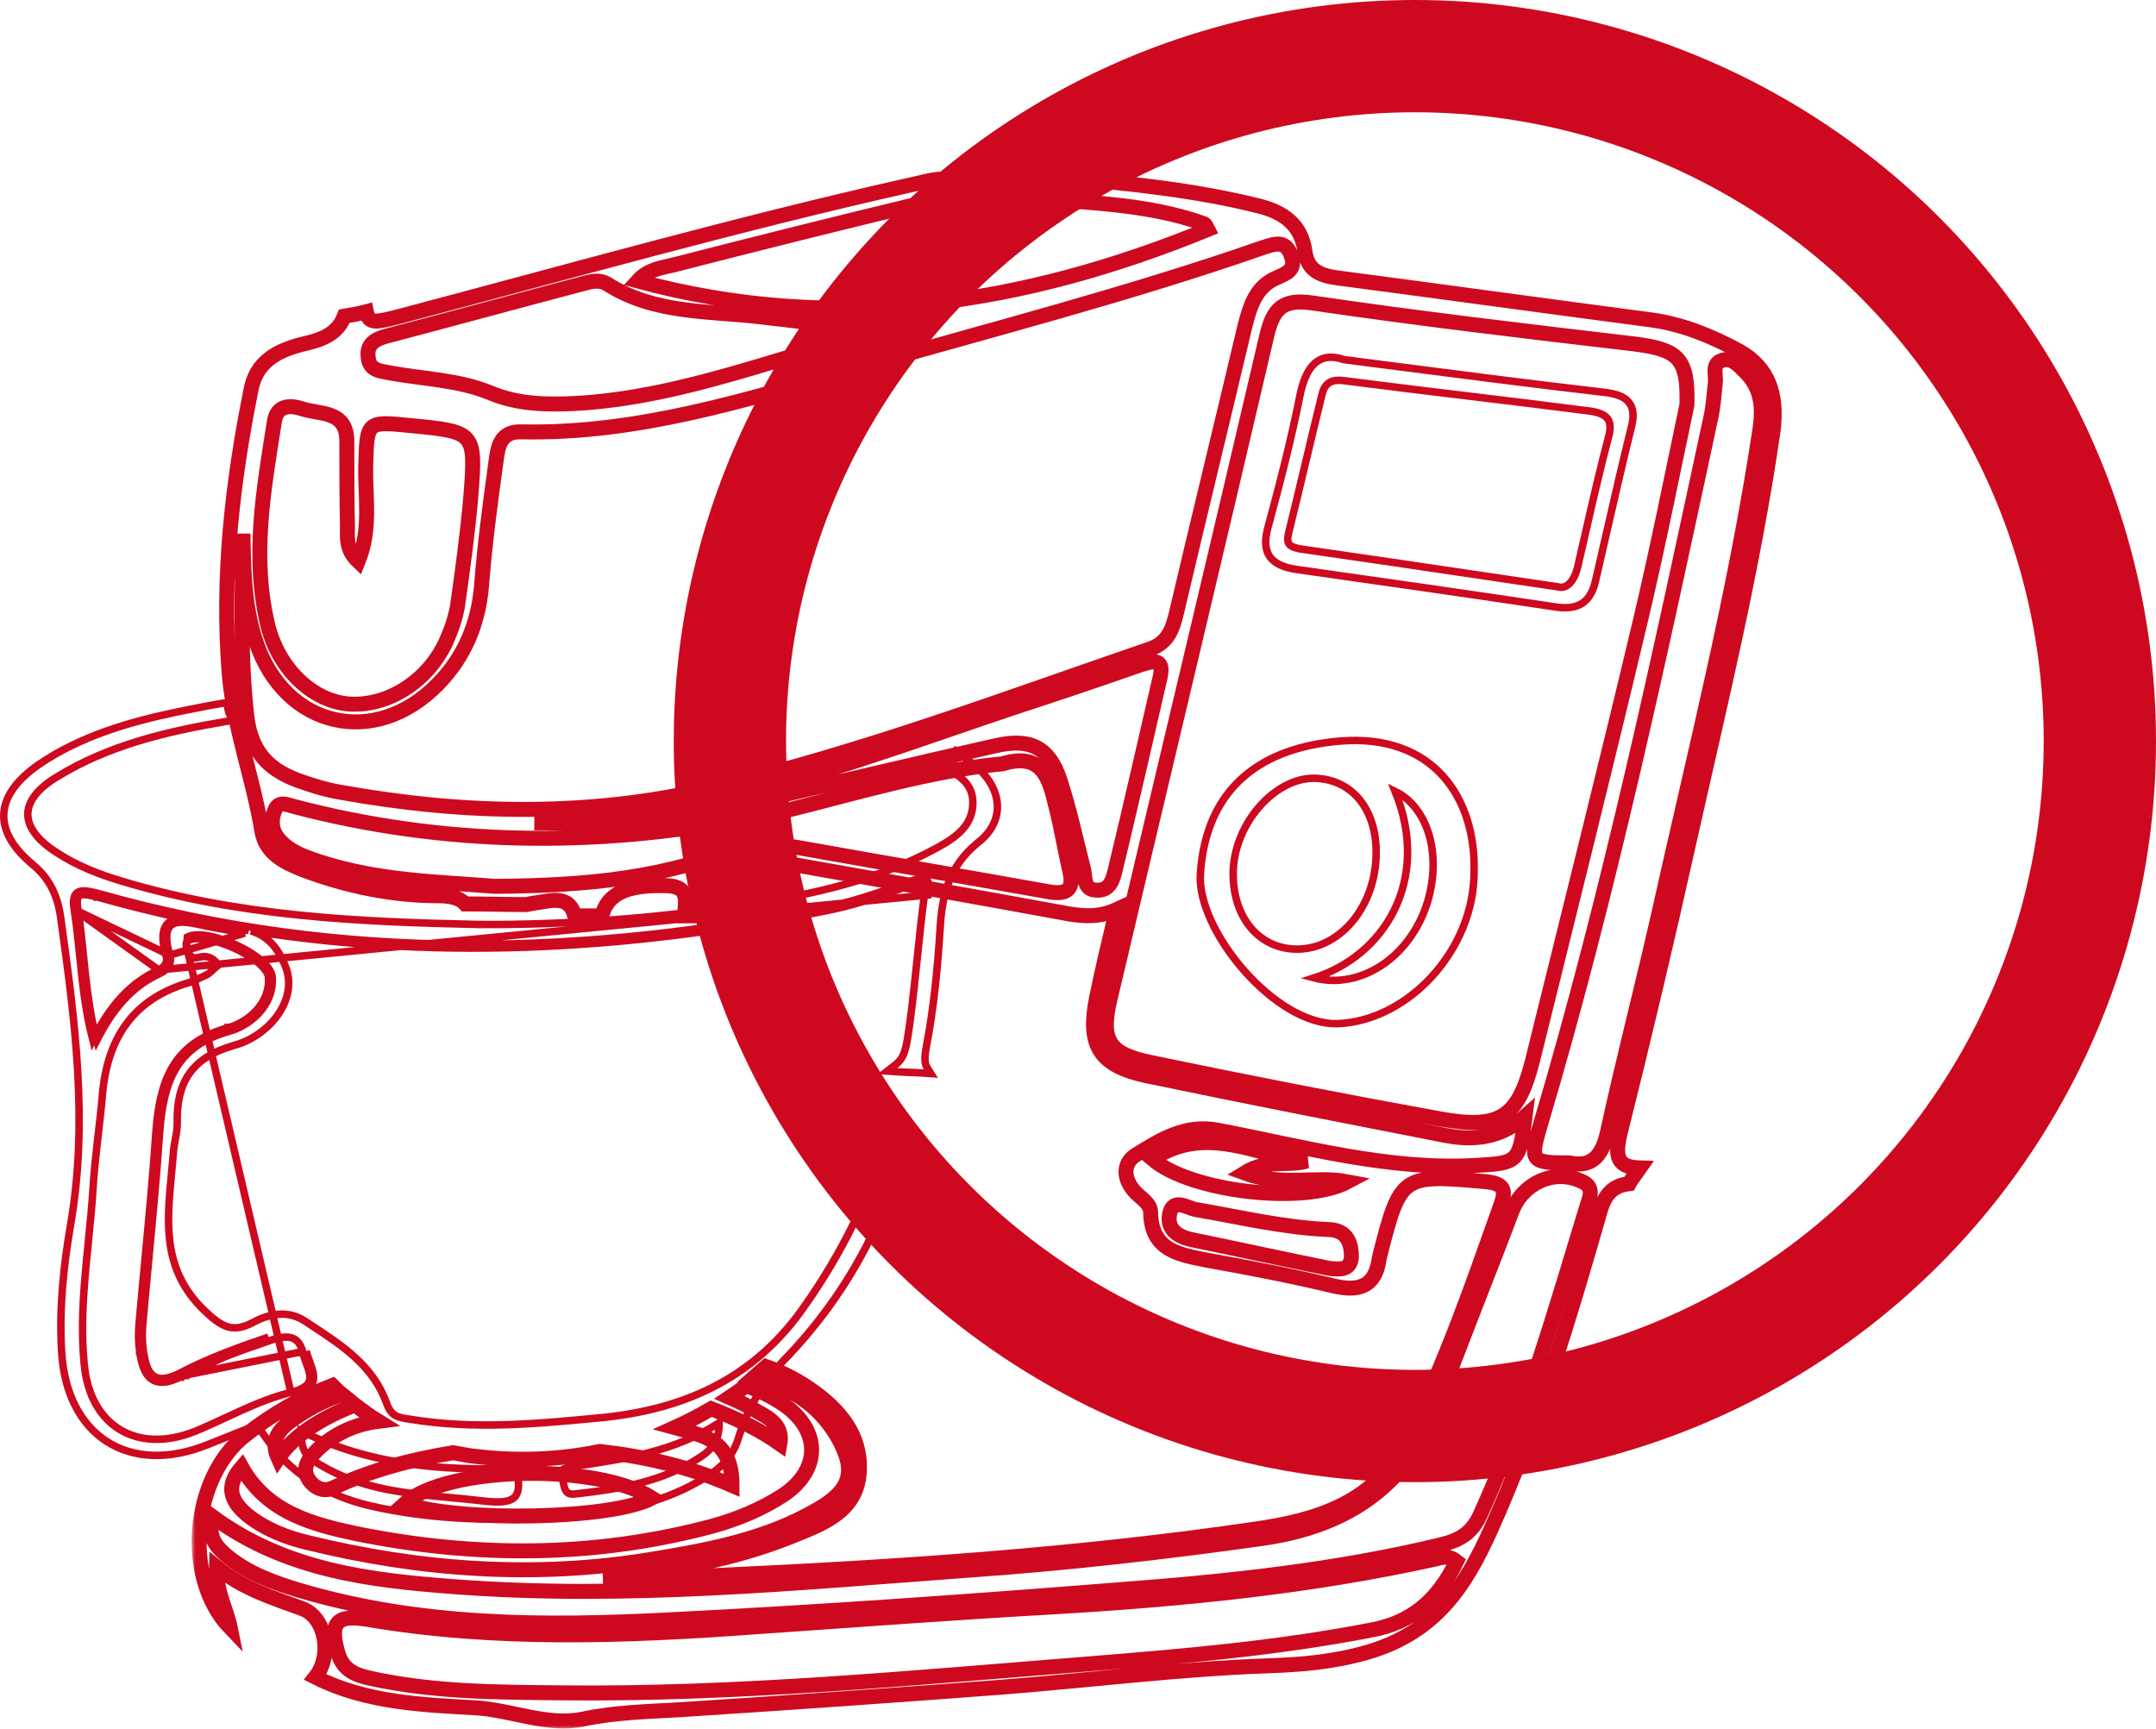 <svg width="288" height="231" viewBox="0 0 288 231" fill="none" xmlns="http://www.w3.org/2000/svg">
<path d="M27.714 123.746L27.796 123.355C29.448 123.674 31.101 123.968 32.753 124.238L32.767 124.177C31.922 124.009 31.1 123.861 30.283 123.715L30.28 123.715C29.461 123.568 28.648 123.423 27.814 123.256C27.628 123.217 27.439 123.176 27.248 123.135C26.638 123.002 26.011 122.866 25.427 122.781C25.129 122.738 24.829 122.706 24.535 122.695M27.714 123.746L27.792 123.354C26.706 123.145 25.62 122.925 24.535 122.695M27.714 123.746C27.519 123.705 27.324 123.663 27.128 123.62C24.12 122.968 21.175 122.329 22.674 127.6M27.714 123.746C28.554 123.914 29.373 124.06 30.192 124.207C31.011 124.354 31.83 124.5 32.67 124.668L22.674 127.6M24.535 122.695C24.078 122.678 23.636 122.713 23.243 122.841C22.91 122.95 22.603 123.128 22.355 123.401C22.107 123.675 21.94 124.02 21.851 124.428C21.675 125.227 21.787 126.309 22.193 127.737L22.196 127.748L22.199 127.758C22.427 128.438 22.071 129.139 21.199 129.578M24.535 122.695C20.733 121.887 16.934 120.949 13.136 119.873M21.199 129.578L123.986 119.557C124.322 117.211 123.734 116.96 121.634 117.714C118.189 118.971 114.745 120.227 111.217 120.981C78.454 127.684 45.776 128.605 13.265 119.39M21.199 129.578C21.196 129.579 21.193 129.581 21.19 129.582L21.413 130.03M21.199 129.578C21.203 129.576 21.206 129.575 21.209 129.573L21.413 130.03M21.199 129.578C17.325 131.316 14.767 134.408 12.74 138.259M21.199 129.578L9.905 121.484M13.136 119.873L13.144 119.875L13.265 119.39M13.136 119.873L13.07 119.856C12.586 119.736 12.143 119.625 11.742 119.563C11.314 119.497 11.001 119.498 10.786 119.564C10.608 119.618 10.485 119.717 10.405 119.944C10.312 120.209 10.277 120.661 10.398 121.404L10.399 121.406C10.725 123.48 10.938 125.582 11.152 127.693C11.242 128.582 11.332 129.472 11.431 130.362C11.72 132.966 12.085 135.593 12.74 138.259M13.136 119.873C13.134 119.872 13.131 119.871 13.129 119.871L13.265 119.39M13.265 119.39C13.237 119.383 13.21 119.376 13.182 119.369C11.198 118.874 9.407 118.427 9.905 121.484M22.674 127.6C23.01 128.605 22.422 129.527 21.413 130.03M22.674 127.6L9.905 121.484M9.905 121.484C10.229 123.544 10.44 125.624 10.653 127.728C11.023 131.383 11.4 135.112 12.395 138.933C12.508 138.706 12.623 138.481 12.74 138.259M12.74 138.259C12.8 138.502 12.862 138.745 12.927 138.988C14.969 134.953 17.512 131.776 21.413 130.03M24.916 126.447C24.95 126.551 24.981 126.648 25.01 126.741C25.101 127.03 25.177 127.27 25.301 127.486C25.442 127.729 25.619 127.89 25.948 127.945L25.961 127.947L25.974 127.95C26.061 127.969 26.173 127.964 26.357 127.929C26.401 127.921 26.456 127.909 26.517 127.896C26.664 127.865 26.849 127.825 27.013 127.805C27.275 127.773 27.577 127.773 27.902 127.881C28.228 127.989 28.538 128.194 28.837 128.517L29.195 128.904L28.79 129.241C28.609 129.391 28.468 129.526 28.331 129.656C28.288 129.697 28.245 129.737 28.203 129.777C28.032 129.936 27.84 130.107 27.601 130.226L27.591 130.231L27.581 130.235C27.359 130.334 27.123 130.447 26.879 130.564C26.358 130.814 25.801 131.081 25.267 131.258L25.259 131.261L25.25 131.263C21.475 132.368 18.759 134.239 16.901 136.747C15.039 139.26 14.01 142.451 13.679 146.241C13.535 147.999 13.33 149.773 13.123 151.558C13.087 151.868 13.052 152.177 13.016 152.487C12.775 154.591 12.545 156.715 12.42 158.879L12.42 158.882C12.27 161.202 12.036 163.539 11.804 165.866C11.646 167.445 11.489 169.018 11.358 170.579C11.034 174.463 10.868 178.324 11.242 182.176L11.243 182.181C11.61 186.375 13.396 189.375 15.993 190.961C18.59 192.546 22.094 192.775 26.015 191.227C27.403 190.657 28.755 190.03 30.114 189.399C30.844 189.06 31.577 188.719 32.319 188.387C34.427 187.44 36.581 186.567 38.851 186.011M24.916 126.447L38.971 186.497M24.916 126.447C24.849 126.209 24.853 126.055 24.889 125.953C24.92 125.864 24.999 125.743 25.249 125.618L25.249 125.618L25.255 125.615C25.751 125.359 26.628 125.316 27.772 125.522C28.888 125.724 30.16 126.146 31.369 126.703C32.579 127.26 33.702 127.942 34.53 128.649C35.379 129.374 35.821 130.045 35.868 130.57M24.916 126.447L25.026 125.17C27.63 123.83 36.115 127.6 36.367 130.532M38.851 186.011C38.852 186.011 38.852 186.011 38.852 186.011L38.971 186.497M38.851 186.011C38.851 186.012 38.85 186.012 38.85 186.012L38.971 186.497M38.851 186.011C39.987 185.728 40.625 185.376 40.974 185.025C41.301 184.696 41.407 184.334 41.391 183.909C41.373 183.456 41.216 182.948 41.005 182.367C40.968 182.265 40.93 182.161 40.891 182.055C40.716 181.583 40.526 181.071 40.416 180.577M38.971 186.497C42.721 185.562 42.04 183.722 41.355 181.868C41.18 181.396 41.005 180.924 40.903 180.465M40.416 180.577C40.416 180.578 40.416 180.579 40.416 180.58L40.903 180.465M40.416 180.577C40.263 179.931 40.025 179.5 39.753 179.213C39.484 178.93 39.157 178.762 38.782 178.681C38.003 178.513 37.025 178.721 36.038 179.09L36.031 179.093L36.023 179.095C32.078 180.434 28.162 181.848 24.503 183.755M40.416 180.577C40.416 180.576 40.415 180.575 40.415 180.574L40.903 180.465M40.903 180.465L24.503 183.755M24.503 183.755C24.504 183.755 24.504 183.755 24.505 183.755L24.27 183.313M24.503 183.755L35.863 178.622C31.914 179.962 27.966 181.386 24.27 183.313M24.503 183.755C24.502 183.756 24.502 183.756 24.501 183.757L24.27 183.313M24.503 183.755C22.589 184.773 21.149 184.955 20.138 184.156C19.657 183.776 19.341 183.22 19.12 182.597C18.899 181.973 18.757 181.238 18.65 180.453M24.27 183.313C20.489 185.324 19.565 183.481 19.145 180.381M19.145 180.381L18.651 180.457C18.651 180.456 18.651 180.454 18.65 180.453M19.145 180.381C18.977 179.292 18.977 178.119 19.061 177.03C19.317 174.11 19.592 171.199 19.867 168.291C20.404 162.607 20.94 156.935 21.329 151.226C21.834 144.775 23.346 139.748 30.738 137.737M19.145 180.381L18.65 180.448C18.65 180.45 18.65 180.451 18.65 180.453M18.65 180.453C18.476 179.315 18.477 178.103 18.563 176.991L18.563 176.986C18.82 174.059 19.095 171.144 19.37 168.235C19.907 162.555 20.442 156.895 20.831 151.192L20.831 151.187C21.084 147.946 21.594 144.98 23.02 142.562C24.461 140.12 26.804 138.29 30.603 137.256M30.603 137.256C30.602 137.256 30.6 137.257 30.599 137.257L30.738 137.737M30.603 137.256C30.604 137.256 30.606 137.255 30.607 137.255L30.738 137.737M30.603 137.256C31.821 136.902 33.208 136.112 34.254 134.961C35.293 133.816 35.982 132.334 35.868 130.57M30.738 137.737C33.343 136.983 36.619 134.386 36.367 130.532M36.367 130.532L35.868 130.575C35.868 130.574 35.868 130.572 35.868 130.57M36.367 130.532L35.868 130.565C35.868 130.567 35.868 130.569 35.868 130.57M130.009 102.074L129.999 102.066L129.988 102.059C129.703 101.855 129.437 101.651 129.163 101.441L129.16 101.439C128.888 101.231 128.61 101.017 128.308 100.802L127.758 100.41L127.544 101.051C127.388 101.519 127.167 101.939 126.909 102.196L126.454 102.649L127.005 102.979C127.832 103.474 128.548 103.982 129.068 104.624C129.578 105.253 129.916 106.028 129.955 107.089C130.029 110.2 127.782 111.828 125.174 113.254C117.272 117.568 108.605 119.484 99.801 120.822L99.8 120.822C87.897 122.661 75.996 123.581 63.928 123.498C47.801 123.162 31.902 122.408 16.349 117.738L16.347 117.737C13.262 116.823 10.289 115.667 7.658 113.944L7.658 113.944L7.651 113.94C4.969 112.253 3.743 110.475 3.715 108.836C3.688 107.207 4.843 105.457 7.559 103.816L7.559 103.816L7.563 103.813C14.533 99.51 22.433 97.679 30.401 96.341L31.125 96.219L30.747 95.59C30.552 95.267 30.479 94.864 30.391 94.341L30.309 93.848L29.816 93.93C28.129 94.211 26.441 94.549 24.714 94.896C24.367 94.966 24.018 95.036 23.668 95.106L23.668 95.106L23.663 95.107C17.26 96.451 10.798 98.31 5.171 102.136L5.171 102.136L5.166 102.14C2.305 104.142 0.663 106.313 0.511 108.644C0.36 110.983 1.721 113.28 4.375 115.5L4.375 115.5L4.379 115.504C6.615 117.335 7.66 119.64 8.066 122.31C9.999 136.143 11.832 149.806 9.412 163.707L9.412 163.709C8.484 169.173 7.89 174.828 8.229 180.493C8.53 186.095 10.746 190.307 14.276 192.573C17.806 194.839 22.541 195.089 27.732 192.993C27.733 192.993 27.733 192.993 27.733 192.993L30.252 191.988L32.772 190.983L32.776 190.981C33.476 190.693 33.877 190.633 34.202 190.734C34.531 190.836 34.911 191.147 35.444 191.964L35.447 191.969C38.723 196.87 43.632 199.779 49.356 201.142L49.36 201.143C58.165 203.169 66.958 203.251 75.808 202.494C81.786 201.99 87.842 201.063 93.317 197.907C95.614 196.634 97.69 195.129 98.589 192.26C99.828 188.305 101.807 184.772 104.689 181.732C113.07 173.12 118.572 162.819 121.364 151.259L121.513 150.642H120.878C120.65 150.642 120.419 150.623 120.163 150.602L120.154 150.601C119.908 150.581 119.638 150.558 119.366 150.558H119.005L118.891 150.9C118.846 151.036 118.801 151.191 118.761 151.333L118.759 151.339C118.716 151.489 118.677 151.624 118.639 151.738L118.639 151.737L118.635 151.749C116.131 159.909 112.458 167.402 107.532 174.396L107.529 174.4C100.993 183.888 91.818 188.189 80.672 189.351C80.672 189.351 80.671 189.351 80.671 189.351L80.612 189.356C71.97 190.193 63.486 191.015 54.845 189.606L54.845 189.606L54.835 189.604C53.928 189.475 53.317 189.378 52.828 189.099C52.374 188.841 51.974 188.391 51.622 187.417C49.867 182.484 45.692 179.743 41.751 177.155C41.39 176.918 41.031 176.682 40.676 176.446L40.676 176.446L40.668 176.441C38.344 174.957 35.862 175.548 33.779 176.673C32.346 177.426 31.311 177.527 30.373 177.233C29.394 176.927 28.44 176.168 27.222 174.995C21.671 169.601 22.277 163.326 22.915 156.714C23.006 155.77 23.098 154.818 23.172 153.862L23.172 153.862L23.172 153.856C23.209 153.317 23.31 152.776 23.417 152.209C23.427 152.153 23.438 152.097 23.449 152.04C23.564 151.425 23.678 150.775 23.678 150.137V150.129L23.677 150.122C23.595 147.296 24.111 145.091 25.308 143.398C26.503 141.708 28.425 140.461 31.292 139.643C33.588 139.026 35.742 137.512 37.1 135.597C38.461 133.677 39.055 131.295 38.088 128.999C37.571 127.752 36.95 126.678 36.095 125.848C35.398 125.171 34.559 124.671 33.528 124.363C59.39 128.476 85.336 126.786 111.317 121.471L111.321 121.47C114.884 120.709 118.355 119.442 121.788 118.19L121.803 118.185C121.803 118.184 121.804 118.184 121.804 118.184C122.321 117.999 122.71 117.888 123 117.85C123.299 117.81 123.403 117.859 123.433 117.88C123.453 117.894 123.526 117.957 123.559 118.233C123.592 118.508 123.573 118.912 123.491 119.486L123.49 119.491C123.116 122.31 122.824 125.128 122.534 127.928L122.522 128.041C122.228 130.879 121.935 133.698 121.559 136.495C121.558 136.496 121.558 136.497 121.558 136.498L121.544 136.601C121.297 138.363 121.136 139.518 120.863 140.383C120.597 141.225 120.233 141.765 119.563 142.285L118.531 143.086L119.834 143.179C120.431 143.222 121.027 143.243 121.612 143.264L121.616 143.264C122.205 143.285 122.785 143.305 123.362 143.347L124.344 143.417L123.822 142.582C123.513 142.09 123.47 141.348 123.721 139.923C124.735 134.7 125.24 129.399 125.577 124.113L125.577 124.109C125.826 119.644 126.729 115.797 130.512 112.661C132.464 111.197 133.362 109.329 133.221 107.394C133.082 105.476 131.931 103.599 130.009 102.074ZM76.887 199.572L76.88 199.573C76.433 199.629 76.154 199.58 75.974 199.5C75.803 199.424 75.677 199.3 75.572 199.112C75.46 198.914 75.379 198.655 75.302 198.33C75.266 198.174 75.233 198.012 75.198 197.839L75.195 197.823C75.159 197.647 75.121 197.461 75.077 197.276C74.983 196.863 75.005 196.626 75.05 196.492C75.089 196.377 75.16 196.297 75.291 196.225C75.44 196.144 75.649 196.084 75.935 196.03C76.075 196.003 76.222 195.98 76.381 195.954C76.534 195.929 76.696 195.903 76.86 195.87C77.05 195.842 77.24 195.813 77.431 195.785C83.692 194.851 90.126 193.892 96.07 190.074C96.083 191.157 95.872 191.975 95.536 192.623C95.116 193.433 94.475 194.026 93.715 194.545C88.7 197.906 82.927 198.903 76.887 199.572ZM40.762 193.996C40.371 193.359 40.228 192.549 40.219 191.162C49.486 195.771 59.271 196.519 68.923 196.144C69.281 197.481 69.334 198.417 69.203 199.064C69.066 199.735 68.733 200.107 68.27 200.332C67.774 200.573 67.096 200.658 66.271 200.643C65.516 200.629 64.697 200.533 63.859 200.435C63.787 200.427 63.715 200.419 63.642 200.41L63.64 200.41C62.469 200.28 61.301 200.17 60.139 200.061C54.483 199.528 48.962 199.008 43.826 196.277C42.091 195.348 41.227 194.754 40.762 193.996Z" stroke="#CE091F"/>
<mask id="path-2-outside-1_2401_693" maskUnits="userSpaceOnUse" x="25.598" y="21" width="213" height="210" fill="black">
<rect fill="white" x="25.598" y="21" width="213" height="210"/>
<path d="M232.406 46.941C228.706 44.925 224.838 43.33 220.634 42.742C206.592 40.895 192.634 38.963 178.592 37.116C176.154 36.78 174.64 36.024 174.304 33.505C173.8 30.062 171.529 28.382 168.25 27.542C159.589 25.359 150.761 24.519 142.016 23.68C137.812 23.344 135.794 23.176 134.785 22H131.169C130.413 23.344 128.983 24.099 126.293 23.931C124.695 23.848 123.013 24.435 121.332 24.771C98.545 29.894 76.011 36.276 53.477 42.238C50.197 43.078 49.272 43.33 48.936 41.65C48.011 41.902 47.002 42.07 45.993 42.238C45.321 44.002 43.975 45.093 41.285 45.765C38.005 46.521 34.39 47.697 33.549 51.979C31.026 64.492 29.597 77.004 30.606 89.852C31.195 97.158 33.801 103.876 34.978 111.014C35.483 114.037 38.005 115.213 40.528 116.221C46.33 118.404 52.468 119.664 58.606 119.664C60.455 119.664 61.548 120.084 62.137 120.755C64.828 120.755 67.434 120.839 70.125 120.839C70.209 120.839 70.209 120.839 70.293 120.839C71.05 120.671 71.807 120.587 72.816 120.419C75.422 119.916 76.347 120.755 76.768 122.351H80.383C81.14 119.412 83.662 118.152 89.044 118.32C92.407 118.404 91.398 120.755 91.482 122.351H93.668C94.173 116.389 98.041 114.037 104.431 115.213C117.212 117.48 130.076 119.748 142.857 122.099C144.959 122.435 146.977 122.519 149.163 121.511C148.154 125.794 147.229 129.573 146.473 133.352C145.211 139.566 146.809 142.337 153.031 143.681C166.316 146.452 179.685 149.055 192.971 151.658C196.754 152.414 200.454 152.078 203.733 149.139C202.976 155.353 202.724 155.353 197.175 155.689C185.403 156.361 174.136 153.17 162.701 150.987C158.328 150.147 155.049 152.246 151.77 154.262C149.836 155.437 150.088 157.705 151.77 159.384C152.527 160.14 153.704 160.812 153.704 161.987C153.788 167.11 157.572 167.614 161.355 168.37C166.989 169.377 172.622 170.469 178.256 171.813C181.619 172.568 183.721 171.813 184.226 168.202C184.226 168.034 184.31 167.95 184.31 167.782C187.085 156.865 187.253 156.865 198.604 157.873C200.958 158.125 201.127 159.048 200.538 160.812C196.754 171.477 193.055 182.226 187.926 192.387C183.721 200.784 175.818 203.136 167.409 204.311C143.866 207.754 120.07 209.35 96.359 210.441C91.314 210.693 86.353 211.365 80.635 210.945C89.632 209.77 97.873 208.426 105.776 205.235C109.728 203.639 114.353 202.044 114.773 196.837C115.194 191.379 111.662 187.768 107.374 184.997C105.776 183.989 104.011 183.149 102.329 182.561C101.74 183.065 101.236 183.569 100.647 184.073C105.188 185.165 109.14 187.348 111.83 191.883C114.437 196.417 113.764 199.021 109.224 201.624C102.329 205.655 94.593 207.082 86.858 208.342C71.47 210.861 56.167 209.77 41.116 206.075C38.258 205.403 35.483 204.311 33.128 202.464C30.858 200.616 30.017 198.601 32.288 195.998C35.651 202.044 41.705 203.639 47.675 204.899C63.482 208.09 79.374 208.09 95.098 203.891C98.461 202.968 101.74 201.624 104.683 199.693C109.644 196.334 109.644 191.127 104.767 187.684C103.17 186.592 101.404 185.753 99.638 185.081C98.966 185.669 98.209 186.172 97.452 186.676C98.797 187.264 100.143 187.936 101.404 188.692C102.917 189.531 104.599 190.539 104.179 192.89C101.572 191.043 98.461 189.531 95.014 188.188C93.416 189.112 91.819 189.951 90.137 190.707C91.062 190.959 92.071 191.211 92.996 191.547C96.023 192.471 97.788 194.234 97.788 198.433C91.987 195.914 86.101 194.57 80.131 193.898C74.834 194.99 69.284 195.242 63.651 194.57C62.557 194.486 61.548 194.234 60.539 194.066C54.822 194.99 49.525 196.417 44.48 198.769C43.218 199.357 41.957 198.769 41.2 197.593C40.444 196.334 40.948 195.242 41.873 194.234C44.059 191.799 47.17 190.287 50.534 189.867C49.441 189.196 48.432 188.44 47.423 187.684C42.882 189.447 39.182 191.799 37.164 194.822C35.903 192.051 37.669 190.623 39.519 189.364C41.453 188.02 43.555 187.012 45.657 186.256C45.236 185.921 44.816 185.501 44.396 185.081C40.276 186.676 36.408 188.86 32.792 191.715C25.645 197.257 24.3 210.777 30.774 217.495C30.27 214.976 28.84 212.625 28.924 209.35C32.54 212.289 36.492 213.465 40.36 214.892C43.555 216.068 44.396 221.19 42.125 224.045C48.936 227.488 56.419 227.74 63.735 228.16C68.443 228.496 73.152 230.596 77.777 229.672C82.065 228.748 86.353 228.664 90.641 228.412C105.02 227.488 119.398 226.481 133.776 225.389C145.632 224.465 157.487 222.954 169.343 222.534C174.052 222.366 178.172 222.03 182.796 220.686C191.793 217.999 195.745 211.953 199.193 204.227C205.331 190.539 209.619 176.179 213.739 161.819C214.412 159.384 215.589 158.376 217.607 158.125C217.691 157.957 217.775 157.873 217.859 157.705C218.28 157.117 218.616 156.613 219.036 156.025C216.009 155.941 215.673 154.514 216.43 151.323C219.625 138.558 222.652 125.794 225.511 112.946C229.631 94.555 234.171 76.164 236.862 57.438C237.451 52.567 236.189 49.124 232.406 46.941ZM153.956 154.85C161.187 150.063 167.83 154.43 174.556 155.101C172.118 155.857 169.343 154.766 166.232 156.697C171.193 158.544 175.649 157.033 180.022 157.873C174.22 160.98 159.001 159.216 153.956 154.85ZM177.667 169.461C171.445 168.202 165.307 166.858 159.169 165.598C157.151 165.179 155.89 164.087 156.226 162.239C156.647 159.972 158.496 161.316 159.674 161.568C165.559 162.575 171.445 164.003 177.499 164.255C179.938 164.339 180.526 166.018 180.526 167.95C180.358 169.797 178.845 169.545 177.667 169.461ZM87.11 200.112C81.897 202.968 61.464 203.387 54.065 200.868C59.615 195.83 79.626 195.41 87.11 200.112ZM90.137 35.352C101.236 32.497 112.335 29.726 123.518 27.038C130.497 25.359 130.833 25.695 132.515 33.337C134.533 32.329 133.86 30.482 133.944 29.054C134.112 27.542 134.112 26.115 136.13 26.283C144.455 27.122 152.863 27.038 160.851 29.894C161.019 29.978 161.187 30.314 161.355 30.649C136.719 40.727 111.578 44.673 85.176 37.535C86.605 35.94 88.455 35.772 90.137 35.352ZM51.543 44.925C60.456 42.574 69.368 40.139 78.281 37.787C79.206 37.535 80.215 37.367 81.14 37.955C87.614 42.07 95.098 41.482 102.245 42.406C107.878 43.078 113.596 43.75 119.398 43.75C105.104 47.193 91.398 53.155 76.599 53.911C72.816 54.079 69.116 53.995 65.5 52.483C61.212 50.72 56.504 50.636 51.963 49.796C50.702 49.544 49.356 49.46 49.188 47.781C48.936 46.017 50.029 45.345 51.543 44.925ZM36.66 56.262C36.996 54.163 38.678 54.079 40.276 54.583C42.714 55.422 46.33 54.751 46.33 58.949C46.33 62.728 46.33 66.507 46.414 70.286C46.414 71.798 46.161 73.393 47.843 74.989C49.609 70.622 48.768 66.423 48.852 62.308C49.02 56.262 48.936 56.262 54.822 56.85C63.482 57.69 63.566 57.69 62.894 66.339C62.473 71.21 61.801 76.08 61.128 80.867C60.876 82.463 60.287 84.142 59.615 85.654C57.176 91.028 51.795 94.387 46.666 94.051C41.873 93.715 37.333 89.516 35.819 83.722C33.549 74.485 35.23 65.331 36.66 56.262ZM32.96 95.563C32.035 87.417 32.372 79.355 32.456 71.294C32.54 76.248 32.624 81.119 34.221 85.822C38.089 97.242 50.113 100.013 58.522 91.364C62.053 87.753 63.903 83.302 64.323 78.264C64.744 72.721 65.5 67.179 66.257 61.636C66.509 59.789 66.762 57.606 69.621 57.69C85.092 58.026 99.722 53.407 114.353 49.208C132.515 44.002 150.845 39.299 168.67 33.085C170.268 32.581 171.697 31.993 172.454 34.093C173.211 36.024 171.866 36.528 170.52 37.116C167.746 38.291 166.989 40.895 166.316 43.498C163.289 56.262 160.178 69.026 157.151 81.875C156.647 83.974 156.058 85.822 153.704 86.661C134.365 93.295 115.194 100.517 95.35 105.22C78.786 109.167 62.053 108.831 45.321 105.808C43.387 105.472 41.537 104.884 39.687 104.212C35.651 102.701 33.465 100.181 32.96 95.563ZM99.975 112.61C89.548 117.312 78.449 118.32 66.089 118.404C58.942 117.816 50.702 117.732 42.714 115.129C40.696 114.457 38.678 113.785 37.248 112.106C36.239 110.93 36.155 109.503 36.744 108.159C37.248 106.983 38.342 107.487 39.267 107.739C59.11 112.946 79.122 113.198 99.218 109.419C100.059 109.251 101.32 108.411 101.824 109.755C102.329 111.182 101.152 112.106 99.975 112.61ZM140.25 119.16C128.983 117.144 117.716 115.213 106.449 113.198C105.356 113.03 103.758 113.03 103.842 111.182C103.926 109.923 104.011 108.495 105.524 108.159C114.941 105.808 124.359 102.953 133.944 102.029C139.241 100.433 140.166 104.044 141.007 107.571C141.764 110.51 142.268 113.617 142.941 116.557C143.446 118.908 142.437 119.496 140.25 119.16ZM148.995 116.137C148.659 117.564 148.238 119.076 146.388 118.908C144.623 118.824 145.043 117.06 144.707 115.969C143.698 112.022 142.857 108.075 141.596 104.212C140.166 99.845 137.644 98.586 133.103 99.594C121.5 102.197 109.98 104.968 98.377 107.655C89.464 109.671 80.467 110.09 71.386 109.923C95.182 109.755 116.959 100.517 139.157 93.295C143.53 91.868 147.902 90.356 152.274 88.845C154.292 88.173 155.638 87.921 154.881 90.86C152.947 99.258 151.013 107.739 148.995 116.137ZM192.382 149.475C179.433 147.124 166.484 144.604 153.62 141.917C147.986 140.742 146.977 138.894 148.322 133.268C155.301 103.708 162.364 74.233 169.259 44.673C170.1 41.23 171.361 39.887 175.313 40.475C189.607 42.574 203.901 44.254 218.195 45.933C224.165 46.689 225.511 47.781 225.343 54.079C223.493 62.812 221.475 73.057 219.036 83.302C214.412 102.785 209.535 122.183 204.742 141.581C202.808 149.307 200.37 150.903 192.382 149.475ZM183.217 217.747C170.688 220.183 157.992 221.274 145.379 222.282C122.004 224.129 98.545 226.397 75.002 226.145C66.425 226.061 57.933 226.061 49.525 224.213C47.507 223.794 45.825 223.122 45.152 220.854C43.975 216.824 44.9 215.648 49.02 216.32C66.257 219.259 83.578 218.587 100.899 217.327C114.269 216.404 127.638 215.396 141.091 214.64C158.16 213.632 175.061 211.953 191.793 208.258C192.55 208.09 193.391 207.67 194.568 208.594C192.13 213.632 188.682 216.74 183.217 217.747ZM212.057 160.896C207.769 174.92 203.817 189.028 197.679 202.464C196.586 204.815 194.989 205.739 192.634 206.327C178.424 209.77 163.962 211.281 149.5 212.373C129.404 213.968 109.308 215.396 89.212 216.404C72.732 217.243 56.167 217.243 40.023 212.457C36.66 211.449 33.381 210.273 30.606 208.09C29.092 206.83 27.579 205.487 28.42 202.632C38.173 209.77 49.356 211.113 60.539 211.953C83.494 213.716 106.365 211.449 129.235 209.77C142.521 208.846 155.722 207.334 168.839 205.487C180.274 203.807 188.262 198.265 192.214 187.264C195.325 178.699 198.772 170.301 201.967 161.819C203.397 158.041 207.601 156.109 211.217 157.789C212.898 158.46 212.478 159.72 212.057 160.896ZM235.096 57.354C231.817 79.187 226.352 100.601 221.559 122.183C219.373 131.84 216.85 141.497 214.748 151.155C214.075 154.262 212.73 156.025 209.703 155.353C204.49 155.353 204.322 155.185 205.751 150.315C215 119.244 221.727 87.501 228.538 55.758C228.874 54.247 228.958 52.735 229.126 51.224C229.294 50.132 228.622 48.704 229.883 48.2C231.228 47.613 232.237 48.788 233.078 49.628C235.348 51.811 235.517 54.499 235.096 57.354Z"/>
</mask>
<path d="M232.406 46.941C228.706 44.925 224.838 43.33 220.634 42.742C206.592 40.895 192.634 38.963 178.592 37.116C176.154 36.78 174.64 36.024 174.304 33.505C173.8 30.062 171.529 28.382 168.25 27.542C159.589 25.359 150.761 24.519 142.016 23.68C137.812 23.344 135.794 23.176 134.785 22H131.169C130.413 23.344 128.983 24.099 126.293 23.931C124.695 23.848 123.013 24.435 121.332 24.771C98.545 29.894 76.011 36.276 53.477 42.238C50.197 43.078 49.272 43.33 48.936 41.65C48.011 41.902 47.002 42.07 45.993 42.238C45.321 44.002 43.975 45.093 41.285 45.765C38.005 46.521 34.39 47.697 33.549 51.979C31.026 64.492 29.597 77.004 30.606 89.852C31.195 97.158 33.801 103.876 34.978 111.014C35.483 114.037 38.005 115.213 40.528 116.221C46.33 118.404 52.468 119.664 58.606 119.664C60.455 119.664 61.548 120.084 62.137 120.755C64.828 120.755 67.434 120.839 70.125 120.839C70.209 120.839 70.209 120.839 70.293 120.839C71.05 120.671 71.807 120.587 72.816 120.419C75.422 119.916 76.347 120.755 76.768 122.351H80.383C81.14 119.412 83.662 118.152 89.044 118.32C92.407 118.404 91.398 120.755 91.482 122.351H93.668C94.173 116.389 98.041 114.037 104.431 115.213C117.212 117.48 130.076 119.748 142.857 122.099C144.959 122.435 146.977 122.519 149.163 121.511C148.154 125.794 147.229 129.573 146.473 133.352C145.211 139.566 146.809 142.337 153.031 143.681C166.316 146.452 179.685 149.055 192.971 151.658C196.754 152.414 200.454 152.078 203.733 149.139C202.976 155.353 202.724 155.353 197.175 155.689C185.403 156.361 174.136 153.17 162.701 150.987C158.328 150.147 155.049 152.246 151.77 154.262C149.836 155.437 150.088 157.705 151.77 159.384C152.527 160.14 153.704 160.812 153.704 161.987C153.788 167.11 157.572 167.614 161.355 168.37C166.989 169.377 172.622 170.469 178.256 171.813C181.619 172.568 183.721 171.813 184.226 168.202C184.226 168.034 184.31 167.95 184.31 167.782C187.085 156.865 187.253 156.865 198.604 157.873C200.958 158.125 201.127 159.048 200.538 160.812C196.754 171.477 193.055 182.226 187.926 192.387C183.721 200.784 175.818 203.136 167.409 204.311C143.866 207.754 120.07 209.35 96.359 210.441C91.314 210.693 86.353 211.365 80.635 210.945C89.632 209.77 97.873 208.426 105.776 205.235C109.728 203.639 114.353 202.044 114.773 196.837C115.194 191.379 111.662 187.768 107.374 184.997C105.776 183.989 104.011 183.149 102.329 182.561C101.74 183.065 101.236 183.569 100.647 184.073C105.188 185.165 109.14 187.348 111.83 191.883C114.437 196.417 113.764 199.021 109.224 201.624C102.329 205.655 94.593 207.082 86.858 208.342C71.47 210.861 56.167 209.77 41.116 206.075C38.258 205.403 35.483 204.311 33.128 202.464C30.858 200.616 30.017 198.601 32.288 195.998C35.651 202.044 41.705 203.639 47.675 204.899C63.482 208.09 79.374 208.09 95.098 203.891C98.461 202.968 101.74 201.624 104.683 199.693C109.644 196.334 109.644 191.127 104.767 187.684C103.17 186.592 101.404 185.753 99.638 185.081C98.966 185.669 98.209 186.172 97.452 186.676C98.797 187.264 100.143 187.936 101.404 188.692C102.917 189.531 104.599 190.539 104.179 192.89C101.572 191.043 98.461 189.531 95.014 188.188C93.416 189.112 91.819 189.951 90.137 190.707C91.062 190.959 92.071 191.211 92.996 191.547C96.023 192.471 97.788 194.234 97.788 198.433C91.987 195.914 86.101 194.57 80.131 193.898C74.834 194.99 69.284 195.242 63.651 194.57C62.557 194.486 61.548 194.234 60.539 194.066C54.822 194.99 49.525 196.417 44.48 198.769C43.218 199.357 41.957 198.769 41.2 197.593C40.444 196.334 40.948 195.242 41.873 194.234C44.059 191.799 47.17 190.287 50.534 189.867C49.441 189.196 48.432 188.44 47.423 187.684C42.882 189.447 39.182 191.799 37.164 194.822C35.903 192.051 37.669 190.623 39.519 189.364C41.453 188.02 43.555 187.012 45.657 186.256C45.236 185.921 44.816 185.501 44.396 185.081C40.276 186.676 36.408 188.86 32.792 191.715C25.645 197.257 24.3 210.777 30.774 217.495C30.27 214.976 28.84 212.625 28.924 209.35C32.54 212.289 36.492 213.465 40.36 214.892C43.555 216.068 44.396 221.19 42.125 224.045C48.936 227.488 56.419 227.74 63.735 228.16C68.443 228.496 73.152 230.596 77.777 229.672C82.065 228.748 86.353 228.664 90.641 228.412C105.02 227.488 119.398 226.481 133.776 225.389C145.632 224.465 157.487 222.954 169.343 222.534C174.052 222.366 178.172 222.03 182.796 220.686C191.793 217.999 195.745 211.953 199.193 204.227C205.331 190.539 209.619 176.179 213.739 161.819C214.412 159.384 215.589 158.376 217.607 158.125C217.691 157.957 217.775 157.873 217.859 157.705C218.28 157.117 218.616 156.613 219.036 156.025C216.009 155.941 215.673 154.514 216.43 151.323C219.625 138.558 222.652 125.794 225.511 112.946C229.631 94.555 234.171 76.164 236.862 57.438C237.451 52.567 236.189 49.124 232.406 46.941ZM153.956 154.85C161.187 150.063 167.83 154.43 174.556 155.101C172.118 155.857 169.343 154.766 166.232 156.697C171.193 158.544 175.649 157.033 180.022 157.873C174.22 160.98 159.001 159.216 153.956 154.85ZM177.667 169.461C171.445 168.202 165.307 166.858 159.169 165.598C157.151 165.179 155.89 164.087 156.226 162.239C156.647 159.972 158.496 161.316 159.674 161.568C165.559 162.575 171.445 164.003 177.499 164.255C179.938 164.339 180.526 166.018 180.526 167.95C180.358 169.797 178.845 169.545 177.667 169.461ZM87.11 200.112C81.897 202.968 61.464 203.387 54.065 200.868C59.615 195.83 79.626 195.41 87.11 200.112ZM90.137 35.352C101.236 32.497 112.335 29.726 123.518 27.038C130.497 25.359 130.833 25.695 132.515 33.337C134.533 32.329 133.86 30.482 133.944 29.054C134.112 27.542 134.112 26.115 136.13 26.283C144.455 27.122 152.863 27.038 160.851 29.894C161.019 29.978 161.187 30.314 161.355 30.649C136.719 40.727 111.578 44.673 85.176 37.535C86.605 35.94 88.455 35.772 90.137 35.352ZM51.543 44.925C60.456 42.574 69.368 40.139 78.281 37.787C79.206 37.535 80.215 37.367 81.14 37.955C87.614 42.07 95.098 41.482 102.245 42.406C107.878 43.078 113.596 43.75 119.398 43.75C105.104 47.193 91.398 53.155 76.599 53.911C72.816 54.079 69.116 53.995 65.5 52.483C61.212 50.72 56.504 50.636 51.963 49.796C50.702 49.544 49.356 49.46 49.188 47.781C48.936 46.017 50.029 45.345 51.543 44.925ZM36.66 56.262C36.996 54.163 38.678 54.079 40.276 54.583C42.714 55.422 46.33 54.751 46.33 58.949C46.33 62.728 46.33 66.507 46.414 70.286C46.414 71.798 46.161 73.393 47.843 74.989C49.609 70.622 48.768 66.423 48.852 62.308C49.02 56.262 48.936 56.262 54.822 56.85C63.482 57.69 63.566 57.69 62.894 66.339C62.473 71.21 61.801 76.08 61.128 80.867C60.876 82.463 60.287 84.142 59.615 85.654C57.176 91.028 51.795 94.387 46.666 94.051C41.873 93.715 37.333 89.516 35.819 83.722C33.549 74.485 35.23 65.331 36.66 56.262ZM32.96 95.563C32.035 87.417 32.372 79.355 32.456 71.294C32.54 76.248 32.624 81.119 34.221 85.822C38.089 97.242 50.113 100.013 58.522 91.364C62.053 87.753 63.903 83.302 64.323 78.264C64.744 72.721 65.5 67.179 66.257 61.636C66.509 59.789 66.762 57.606 69.621 57.69C85.092 58.026 99.722 53.407 114.353 49.208C132.515 44.002 150.845 39.299 168.67 33.085C170.268 32.581 171.697 31.993 172.454 34.093C173.211 36.024 171.866 36.528 170.52 37.116C167.746 38.291 166.989 40.895 166.316 43.498C163.289 56.262 160.178 69.026 157.151 81.875C156.647 83.974 156.058 85.822 153.704 86.661C134.365 93.295 115.194 100.517 95.35 105.22C78.786 109.167 62.053 108.831 45.321 105.808C43.387 105.472 41.537 104.884 39.687 104.212C35.651 102.701 33.465 100.181 32.96 95.563ZM99.975 112.61C89.548 117.312 78.449 118.32 66.089 118.404C58.942 117.816 50.702 117.732 42.714 115.129C40.696 114.457 38.678 113.785 37.248 112.106C36.239 110.93 36.155 109.503 36.744 108.159C37.248 106.983 38.342 107.487 39.267 107.739C59.11 112.946 79.122 113.198 99.218 109.419C100.059 109.251 101.32 108.411 101.824 109.755C102.329 111.182 101.152 112.106 99.975 112.61ZM140.25 119.16C128.983 117.144 117.716 115.213 106.449 113.198C105.356 113.03 103.758 113.03 103.842 111.182C103.926 109.923 104.011 108.495 105.524 108.159C114.941 105.808 124.359 102.953 133.944 102.029C139.241 100.433 140.166 104.044 141.007 107.571C141.764 110.51 142.268 113.617 142.941 116.557C143.446 118.908 142.437 119.496 140.25 119.16ZM148.995 116.137C148.659 117.564 148.238 119.076 146.388 118.908C144.623 118.824 145.043 117.06 144.707 115.969C143.698 112.022 142.857 108.075 141.596 104.212C140.166 99.845 137.644 98.586 133.103 99.594C121.5 102.197 109.98 104.968 98.377 107.655C89.464 109.671 80.467 110.09 71.386 109.923C95.182 109.755 116.959 100.517 139.157 93.295C143.53 91.868 147.902 90.356 152.274 88.845C154.292 88.173 155.638 87.921 154.881 90.86C152.947 99.258 151.013 107.739 148.995 116.137ZM192.382 149.475C179.433 147.124 166.484 144.604 153.62 141.917C147.986 140.742 146.977 138.894 148.322 133.268C155.301 103.708 162.364 74.233 169.259 44.673C170.1 41.23 171.361 39.887 175.313 40.475C189.607 42.574 203.901 44.254 218.195 45.933C224.165 46.689 225.511 47.781 225.343 54.079C223.493 62.812 221.475 73.057 219.036 83.302C214.412 102.785 209.535 122.183 204.742 141.581C202.808 149.307 200.37 150.903 192.382 149.475ZM183.217 217.747C170.688 220.183 157.992 221.274 145.379 222.282C122.004 224.129 98.545 226.397 75.002 226.145C66.425 226.061 57.933 226.061 49.525 224.213C47.507 223.794 45.825 223.122 45.152 220.854C43.975 216.824 44.9 215.648 49.02 216.32C66.257 219.259 83.578 218.587 100.899 217.327C114.269 216.404 127.638 215.396 141.091 214.64C158.16 213.632 175.061 211.953 191.793 208.258C192.55 208.09 193.391 207.67 194.568 208.594C192.13 213.632 188.682 216.74 183.217 217.747ZM212.057 160.896C207.769 174.92 203.817 189.028 197.679 202.464C196.586 204.815 194.989 205.739 192.634 206.327C178.424 209.77 163.962 211.281 149.5 212.373C129.404 213.968 109.308 215.396 89.212 216.404C72.732 217.243 56.167 217.243 40.023 212.457C36.66 211.449 33.381 210.273 30.606 208.09C29.092 206.83 27.579 205.487 28.42 202.632C38.173 209.77 49.356 211.113 60.539 211.953C83.494 213.716 106.365 211.449 129.235 209.77C142.521 208.846 155.722 207.334 168.839 205.487C180.274 203.807 188.262 198.265 192.214 187.264C195.325 178.699 198.772 170.301 201.967 161.819C203.397 158.041 207.601 156.109 211.217 157.789C212.898 158.46 212.478 159.72 212.057 160.896ZM235.096 57.354C231.817 79.187 226.352 100.601 221.559 122.183C219.373 131.84 216.85 141.497 214.748 151.155C214.075 154.262 212.73 156.025 209.703 155.353C204.49 155.353 204.322 155.185 205.751 150.315C215 119.244 221.727 87.501 228.538 55.758C228.874 54.247 228.958 52.735 229.126 51.224C229.294 50.132 228.622 48.704 229.883 48.2C231.228 47.613 232.237 48.788 233.078 49.628C235.348 51.811 235.517 54.499 235.096 57.354Z" stroke="#CE091F" stroke-width="2" mask="url(#path-2-outside-1_2401_693)"/>
<path d="M178.776 136.747L178.778 136.747C183.499 136.528 188.03 134.042 191.374 130.342C194.718 126.642 196.907 121.692 196.909 116.487C197.037 111.626 195.726 106.994 192.769 103.697C189.797 100.384 185.221 98.485 178.967 99.002L178.967 99.002C173.875 99.43 169.41 100.911 166.116 103.78C162.81 106.659 160.737 110.889 160.349 116.7C160.214 118.654 160.803 120.901 161.851 123.142C162.901 125.391 164.431 127.672 166.228 129.704C168.024 131.736 170.098 133.534 172.246 134.805C174.389 136.073 176.64 136.837 178.776 136.747ZM175.699 103.971C178.135 104.051 180.154 105.065 181.57 106.768C182.991 108.478 183.83 110.913 183.83 113.861C183.83 121.113 178.985 126.793 173.265 126.793C168.291 126.793 164.727 122.702 164.727 116.734C164.727 113.448 166.109 110.203 168.194 107.801C170.284 105.393 173.023 103.892 175.699 103.971ZM186.362 105.717C190.445 107.685 192.54 113.474 190.857 119.9C188.792 127.626 181.9 132.294 175.545 130.639C180.245 129.128 184.074 125.924 186.203 121.667C188.43 117.212 188.776 111.641 186.362 105.717Z" stroke="#CE091F"/>
<path d="M214.456 52.43L214.456 52.43L214.45 52.43C204.48 51.273 194.575 49.991 184.116 48.637C182.596 48.44 181.065 48.242 179.521 48.042C177.911 47.483 176.605 47.66 175.612 48.553C174.659 49.409 174.085 50.848 173.702 52.569L173.702 52.569L173.7 52.581C172.526 58.533 171.016 64.406 169.419 70.289C168.946 71.943 168.918 73.287 169.577 74.293C170.234 75.297 171.471 75.804 173.104 76.058L173.104 76.058L173.111 76.059C184.801 77.717 196.406 79.376 208.01 81.117L208.01 81.117L208.021 81.118C209.383 81.291 210.514 81.154 211.392 80.56C212.274 79.964 212.804 78.975 213.113 77.669L213.113 77.667C213.61 75.529 214.098 73.393 214.585 71.261C215.667 66.522 216.745 61.8 217.904 57.114C218.296 55.653 218.235 54.513 217.55 53.702C216.892 52.924 215.771 52.598 214.456 52.43ZM208.14 78.401L208.107 78.391L208.073 78.386C204.496 77.858 201.03 77.344 197.645 76.842C189.335 75.609 181.507 74.448 173.679 73.329C172.752 73.169 172.347 72.911 172.171 72.639C171.995 72.367 171.949 71.925 172.152 71.126L172.152 71.123C172.91 68.053 173.646 64.963 174.382 61.875L174.382 61.873C175.118 58.784 175.854 55.697 176.61 52.632L176.611 52.629C176.799 51.85 177.137 51.38 177.573 51.114C178.018 50.843 178.646 50.736 179.506 50.851L179.509 50.852C184.978 51.557 190.467 52.22 195.955 52.884L195.955 52.884C201.442 53.547 206.927 54.21 212.39 54.914C213.499 55.077 214.248 55.368 214.661 55.83C215.042 56.257 215.232 56.95 214.918 58.191C213.76 62.566 212.749 66.993 211.738 71.421C211.424 72.792 211.111 74.164 210.793 75.534L210.793 75.534L210.791 75.544C210.552 76.685 210.124 77.493 209.64 77.962C209.17 78.416 208.657 78.551 208.14 78.401Z" stroke="#CE091F"/>
<circle cx="189" cy="99" r="91.5" stroke="#CE091F" stroke-width="15"/>
</svg>
